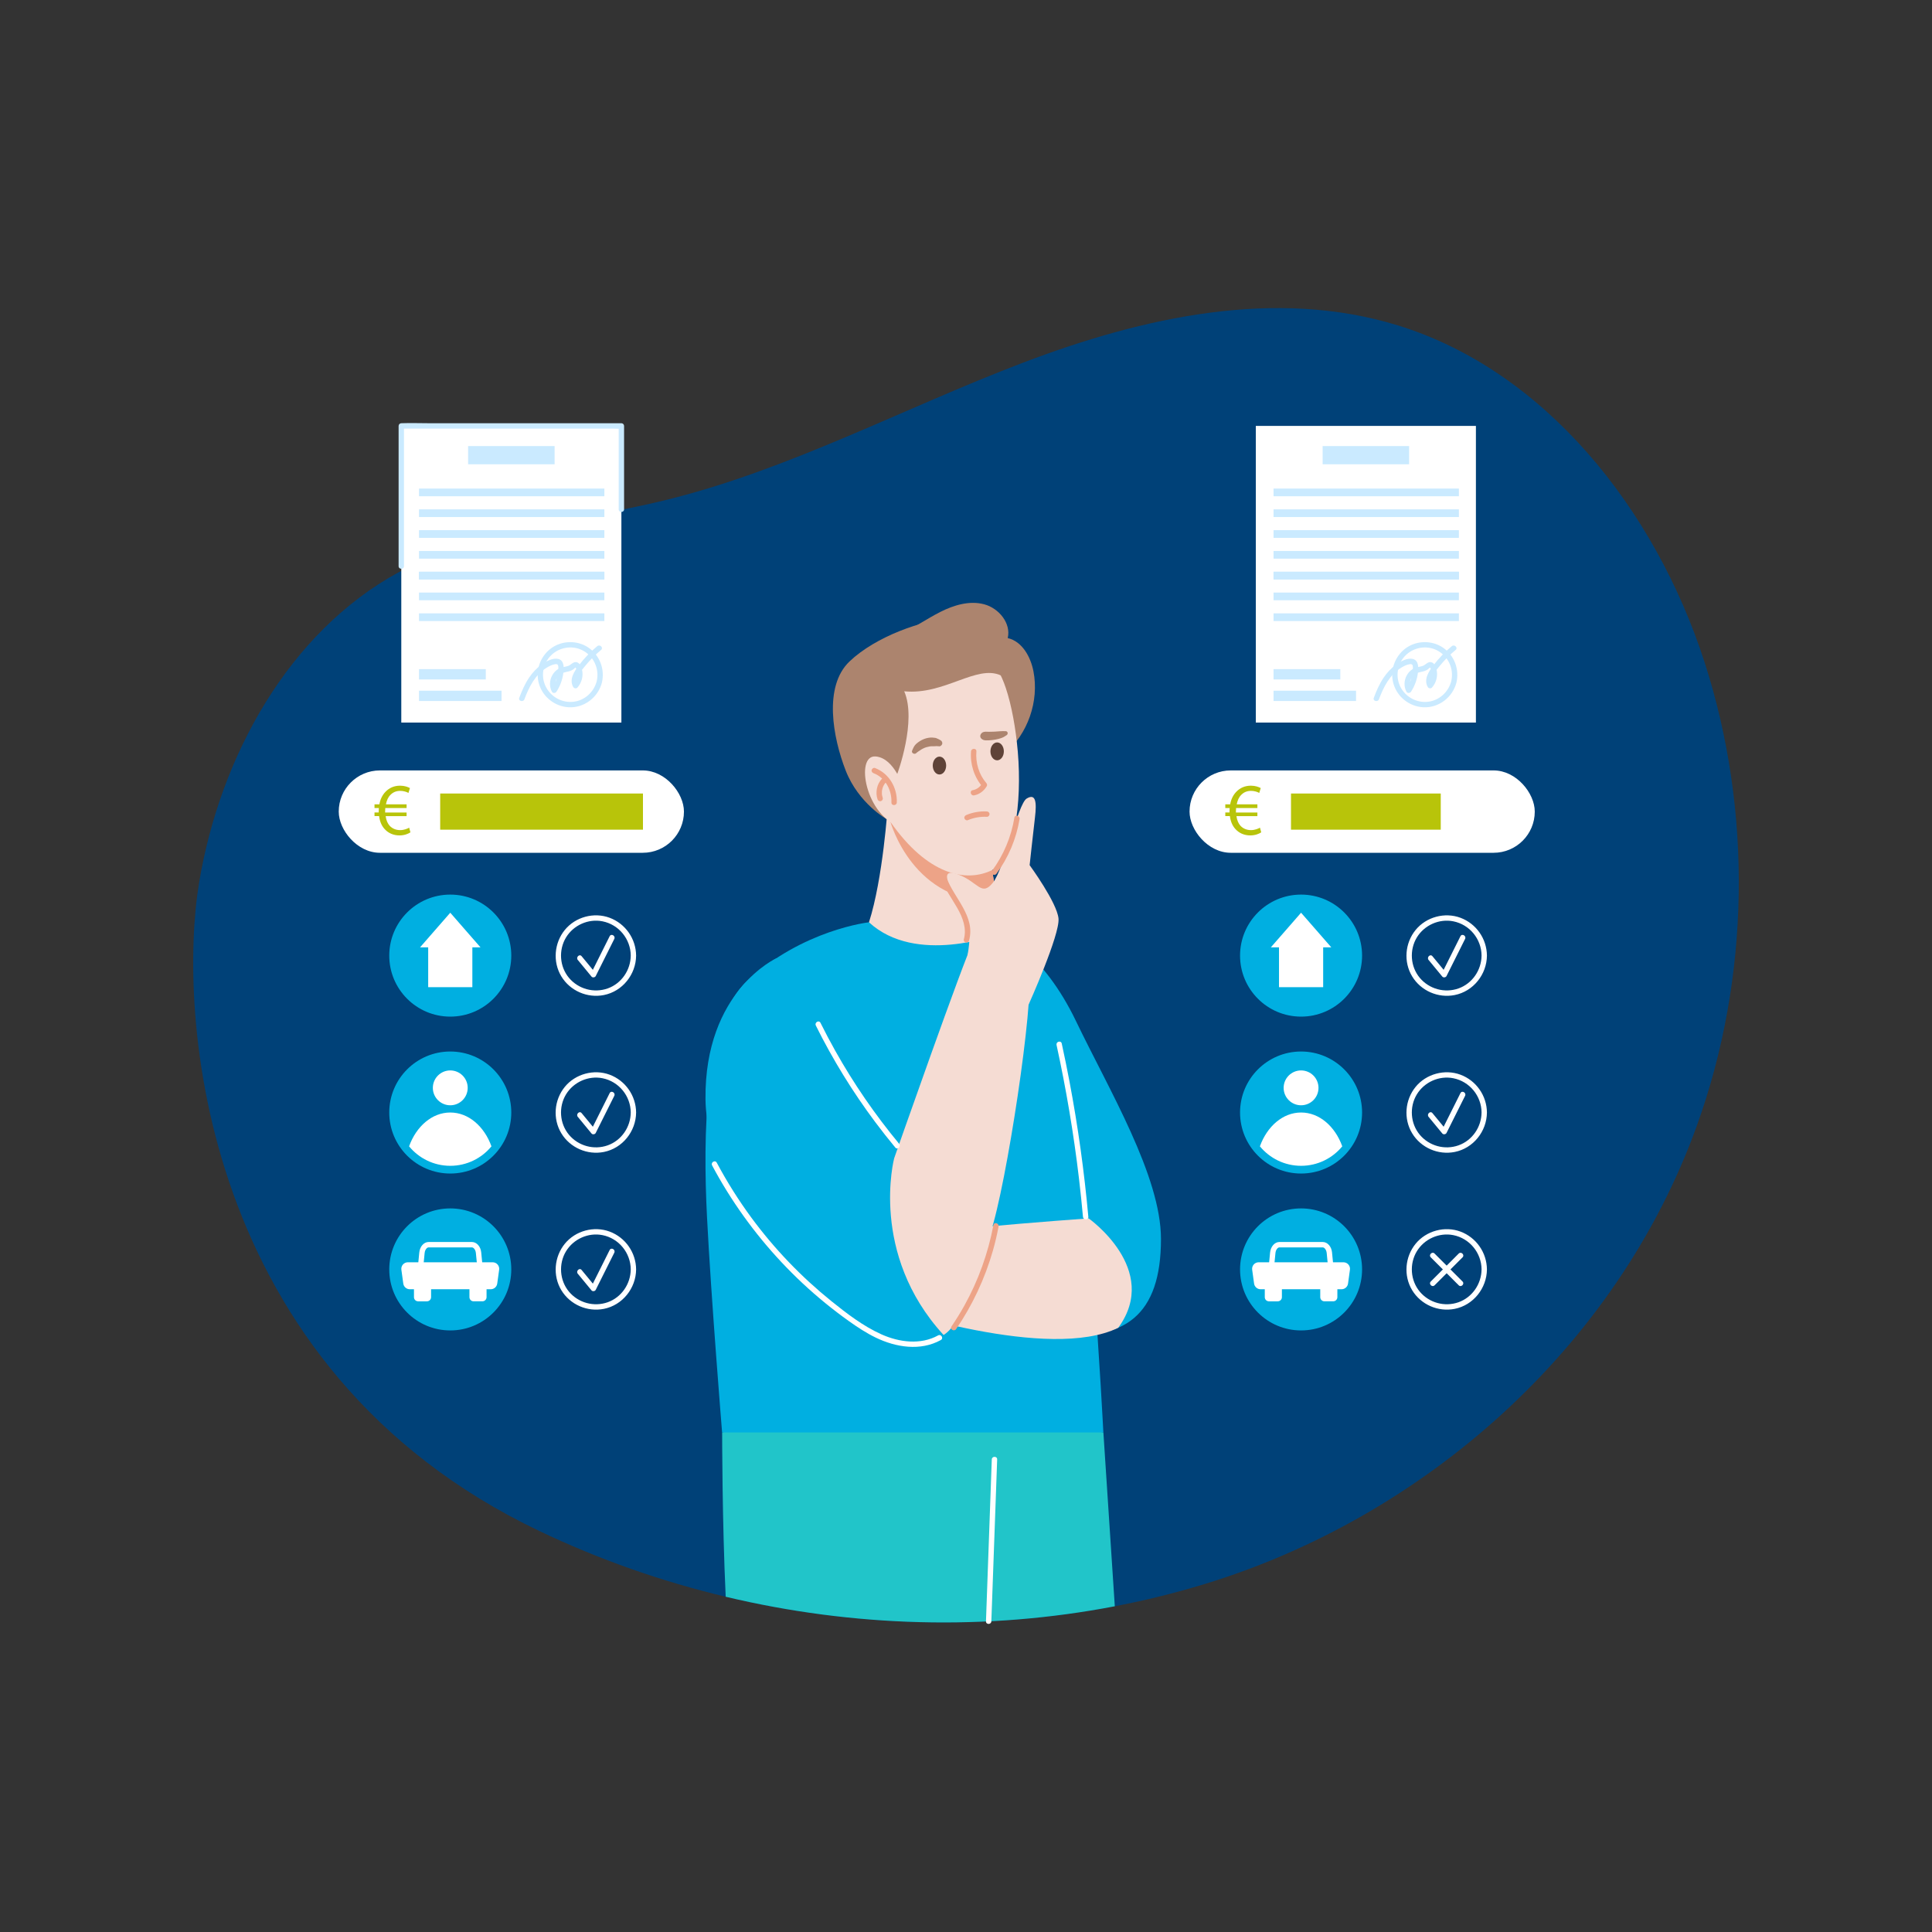 <?xml version="1.0" encoding="UTF-8"?>
<svg xmlns="http://www.w3.org/2000/svg" id="_Слой_2" data-name="Слой 2" viewBox="0 0 1000 1000">
  <rect x="0" y="0" width="1000" height="1000" fill="#333333" stroke="none"/>
  <defs>
    <style>
      .cls-1 {
        fill: #21c5c9;
      }

      .cls-2 {
        fill: #fff;
      }

      .cls-3 {
        fill: #b8c40a;
      }

      .cls-4 {
        fill: #004178;
      }

      .cls-5 {
        fill: #caeaff;
      }

      .cls-6 {
        fill: #ac846e;
      }

      .cls-7 {
        fill: #f5dcd3;
      }

      .cls-8 {
        fill: #00afe1;
      }

      .cls-9 {
        fill: #eda387;
      }

      .cls-10 {
        fill: #5f4338;
      }
    </style>
  </defs>
  <path class="cls-4" d="M878.28,582.69c-41.8,115.9-142.06,202.83-254.74,237.2-15.31,4.67-30.84,8.51-46.52,11.51-66.38,12.76-135.44,10.8-201.4-4.93-33.17-7.9-65.55-19.28-96.41-34-176.83-84.39-187.15-269.59-176.16-335.59,10.99-66.01,46.76-129.75,103.04-160.54,42.24-23.1,91.36-26.02,137.69-37.32,64.31-15.67,123.82-47.74,185.91-71.36,62.1-23.61,130.44-38.76,193.8-19.25,76.1,23.43,133.11,94.89,158.75,174.22,24.98,77.26,23.56,163.76-3.96,240.06Z"></path>
  <g>
    <path class="cls-1" d="M577.02,831.4c-66.38,12.76-135.44,10.8-201.4-4.93-1.84-38.95-1.84-85.03-1.84-85.03l89.04-23.9,108.29,23.9,5.91,89.96Z"></path>
    <path class="cls-8" d="M518.27,483.05s21.6,9.94,38.64,45.43c17.04,35.49,44.01,80.21,44.01,112.87,0,39.04-18.46,53.87-56.79,48.62-45.85-6.28-25.86-206.92-25.86-206.92Z"></path>
    <path class="cls-8" d="M449.78,477.38s-34.13,3.71-63.24,30.52c-22.03,20.3-22.72,80.21-20.59,122.09,2.13,41.88,7.81,111.45,7.81,111.45h197.34s-7.81-152.62-18.46-190.24c-10.65-37.62-16.94-55.37-34.38-68.15-17.44-12.78-68.49-5.67-68.49-5.67Z"></path>
    <path class="cls-6" d="M465.94,327.94c7.29-2.96,13.73-7.65,20.75-11.2s15.13-5.99,22.73-3.96c7.6,2.03,14.01,9.84,12.18,17.49,7.47,1.72,11.84,9.65,13.31,17.18,3.01,15.49-2.88,32.4-14.87,42.67-7.36-6.36-16.53-10.12-25.15-14.63s-17.16-10.25-21.59-18.91c-4.43-8.66-3.22-20.84,4.91-26.18"></path>
    <g>
      <path class="cls-7" d="M518.27,483.05c-2.3,.82-44.18,16.69-68.49-5.67,7.29-22.7,9.71-60.24,9.71-60.24l13.11,3.9,.19,.06,38.22,11.37,4.87,34.04,2.37,16.54Z"></path>
      <path class="cls-9" d="M515.9,466.51c-43.32,1.76-55.02-41.15-55.02-41.15l11.93-4.26,38.22,11.37,4.87,34.04Z"></path>
    </g>
    <path class="cls-7" d="M520.63,356.18c3,9.05,5.13,20.77,6.18,32.89,2.33,27.05-1.98,55.62-12.97,61.14-13.88,6.97-33.92,2.5-52.97-24.83-13.91-19.96-15.55-21.49-21.01-37.94-9.71-29.24-5.32-41.56,21.01-51.6,26.33-10.04,50.05-8.9,59.76,20.34Z"></path>
    <path class="cls-9" d="M502.61,388.91c-.54,6.61,1.61,13.3,5.93,18.33l-.22-1.68c-1.09,1.83-2.76,3.05-4.87,3.45-1.76,.33-1.01,3.01,.74,2.68,2.78-.52,5.1-2.32,6.53-4.72,.34-.56,.19-1.22-.22-1.68-3.86-4.48-5.6-10.51-5.12-16.36,.15-1.78-2.64-1.77-2.78,0h0Z"></path>
    <path class="cls-6" d="M474.24,389.82c.35-.37,.76-.65,1.21-.94,.31-.2,.62-.37,.92-.6,.17-.13-.18,.12,.11-.08,.12-.08,.24-.17,.37-.25,.47-.31,1-.54,1.51-.78,0,0,.51-.22,.23-.11s.19-.07,.24-.09c.28-.1,.56-.19,.85-.27,.55-.15,1.1-.26,1.66-.37,.33-.06-.55,.04,.02,0,.15-.01,.3-.03,.44-.04,.27-.02,.53-.02,.8-.03,.3-.01,.59-.01,.89,0,.22,0,.42,.01,.64-.02,.2,0,.38-.05,.55-.15,.45-.18,.34-.16-.31,.06,.21,.08,.55,.04,.78,.06,.31,.02,.63,.04,.94,.08,.7,.09,1.41-.58,1.59-1.21,.2-.72-.14-1.46-.76-1.86-.27-.17-.54-.34-.83-.48-.2-.1-.9-.49-1.2-.47,.56,.35,.65,.39,.27,.11-.21-.19-.46-.32-.74-.39-.21-.05-.43-.07-.64-.1-.39-.05-.79-.11-1.18-.13-1.41-.07-2.96,.22-4.27,.73-1.51,.59-2.73,1.35-3.96,2.4s-1.7,2.3-2.28,3.68c-.51,1.22,1.31,2.11,2.14,1.25h0Z"></path>
    <path class="cls-6" d="M464.43,400.57s10.23-27.42,3.59-42.76c20.73,2.07,37.38-13.97,50-8.23,2.25-13.33-11.23-30.34-25.85-29.51-14.61,.83-38.9,9.36-52.47,22.3-13.57,12.95-8.59,39.49-1.96,56.49,6.64,17,21.2,25.15,21.2,25.15l5.48-23.45Z"></path>
    <g>
      <path class="cls-7" d="M467.68,408.1s-4.51-15.65-14.39-16.56c-11-1.02-5.19,31.49,13.03,36.36,18.22,4.87,1.36-19.8,1.36-19.8Z"></path>
      <g>
        <path class="cls-9" d="M452.16,400.21c6.12,2.31,9.5,8.83,9.24,15.15-.07,1.79,2.71,1.79,2.78,0,.31-7.65-4.02-15.09-11.29-17.84-.7-.27-1.52,.29-1.71,.97-.21,.78,.27,1.44,.97,1.71h0Z"></path>
        <path class="cls-9" d="M456.9,412.95c-.13-.38-.23-.76-.31-1.15-.02-.09-.03-.18-.05-.28,0-.02-.04-.29-.03-.16,.02,.14-.02-.24-.02-.23,0-.09-.01-.19-.02-.28-.02-.4-.02-.8,.01-1.19,0-.09,.01-.19,.02-.28,0-.02,.03-.29,.02-.16s.02-.14,.03-.16c.02-.11,.04-.23,.06-.34,.08-.36,.17-.72,.29-1.07,.16-.49,.14-.44,.36-.87,.17-.34,.36-.68,.58-.99,.16-.24,.3-.42,.63-.75,.52-.54,.54-1.43,0-1.97s-1.44-.54-1.97,0c-2.65,2.75-3.49,7.04-2.29,10.64,.24,.71,.96,1.18,1.71,.97,.7-.19,1.21-.99,.97-1.71h0Z"></path>
      </g>
    </g>
    <ellipse class="cls-10" cx="486.26" cy="396.25" rx="3.47" ry="4.63"></ellipse>
    <ellipse class="cls-10" cx="516.12" cy="388.91" rx="3.47" ry="4.63"></ellipse>
    <path class="cls-9" d="M500.88,424.54c3.15-1.32,6.5-1.93,9.91-1.76,.75,.04,1.39-.67,1.39-1.39,0-.78-.64-1.35-1.39-1.39-3.63-.18-7.3,.45-10.64,1.86-.69,.29-1.19,.92-.97,1.71,.18,.65,1.01,1.26,1.71,.97h0Z"></path>
    <path class="cls-6" d="M520.51,378.46c-.97-.02-1.91-.06-2.88,.03-.94,.09-1.89,.16-2.84,.21s-1.91,.07-2.87,.07c-1.17,0-2.54-.27-3.55,.46s-1.42,2.18-.4,3.11c.7,.63,1.42,.86,2.36,.88,.53,.01,1.07,0,1.6-.03,1.12-.05,2.22-.19,3.32-.39,.98-.18,1.93-.42,2.87-.73,1.11-.37,2.01-.89,2.95-1.57,.86-.62,.6-2.02-.55-2.04h0Z"></path>
    <path class="cls-7" d="M563.46,630.62s-111.61,7.9-118.71,13.57c-7.1,5.68-6.27,26.26,5.03,29.81,11.3,3.55,93.36,30.77,129.03,13.24,22.11-30.24-15.35-56.63-15.35-56.63Z"></path>
    <path class="cls-8" d="M401.97,495.92s-37.38,16.88-36.81,73.03c.57,56.15,69.67,113.72,91.12,126.21,11.86,6.9,24.46,1.54,32.11-4.16,0,0,18.26-39.38-2.13-62.42-30.14-34.07-57.12-78.08-68.48-97.96-11.36-19.88-15.81-34.7-15.81-34.7Z"></path>
    <path class="cls-7" d="M462.82,599.51s36.6-104.47,41.01-112.36c4.42-7.89,26-.06,28.76,15.56,2.77,15.62-11.68,111.06-19.94,135.5-8.27,24.44-14.67,46.88-24.26,52.78-38.6-42.12-25.57-91.48-25.57-91.48Z"></path>
    <path class="cls-7" d="M500.81,494.2s3.73-17.32-2.85-25.82c-6.58-8.5-12.62-19.78-2.06-15.79,10.56,4,12.06,11.67,18.03,4.27,5.97-7.4,12.82-40.74,17.49-43.54,4.66-2.8,5.25,1.71,4.27,9.87-.98,8.16-2.75,24.62-2.75,24.62,0,0,14.12,19.28,14.94,27.6,.82,8.32-15.47,44.57-15.47,44.57,0,0-26.55-10.93-31.59-25.79Z"></path>
    <path class="cls-2" d="M513.35,755.4c-.76,21.22-1.52,42.45-2.29,63.67-.24,6.71-.48,13.42-.72,20.12-.06,1.79,2.72,1.79,2.78,0,.76-21.22,1.52-42.45,2.29-63.67,.24-6.71,.48-13.42,.72-20.12,.06-1.79-2.72-1.79-2.78,0h0Z"></path>
    <path class="cls-2" d="M546.87,540.88c4.98,22.81,8.86,45.86,11.6,69.05,.78,6.62,1.47,13.25,2.07,19.88,.16,1.77,2.94,1.78,2.78,0-2.12-23.5-5.38-46.9-9.77-70.09-1.24-6.55-2.57-13.08-3.99-19.59-.38-1.75-3.06-1.01-2.68,.74h0Z"></path>
    <path class="cls-2" d="M422.27,530.81c8.73,17.56,19.03,34.32,30.78,50.02,3.34,4.47,6.8,8.85,10.36,13.14,1.14,1.38,3.1-.6,1.97-1.97-12.44-15-23.52-31.12-33.05-48.11-2.67-4.76-5.22-9.59-7.65-14.48-.8-1.6-3.2-.2-2.4,1.4h0Z"></path>
    <path class="cls-2" d="M368.58,603.21c9.69,18.18,21.81,35.06,35.9,50.09,7.07,7.54,14.64,14.62,22.65,21.15,3.97,3.24,8.05,6.36,12.22,9.33,4.45,3.17,9.04,6.2,13.97,8.58,10.43,5.04,23.08,7.08,33.65,1.24,1.57-.87,.17-3.27-1.4-2.4-9.11,5.04-20.21,3.56-29.36-.55-9.42-4.23-17.9-10.75-25.91-17.2-15.55-12.53-29.51-27.07-41.36-43.15-6.66-9.05-12.66-18.58-17.95-28.5-.84-1.58-3.24-.18-2.4,1.4h0Z"></path>
    <path class="cls-9" d="M494.88,687.96c8.46-12.41,14.91-26.18,19.04-40.62,1.18-4.12,2.15-8.3,2.95-12.51,.33-1.75-2.35-2.5-2.68-.74-2.75,14.6-7.82,28.72-15.05,41.71-2.05,3.69-4.28,7.27-6.65,10.76-1.01,1.48,1.4,2.87,2.4,1.4h0Z"></path>
    <path class="cls-9" d="M501.57,486.88c3.47-12.55-7.73-21.96-11.74-32.71-.62-1.66-3.31-.94-2.68,.74,2.02,5.43,5.48,10.06,8.33,15.06s4.96,10.57,3.41,16.17c-.48,1.73,2.2,2.46,2.68,.74h0Z"></path>
    <path class="cls-9" d="M515.79,452.23c6.15-8.32,10.26-18.07,11.93-28.28,.28-1.75-2.39-2.5-2.68-.74-1.63,10.01-5.62,19.46-11.64,27.62-1.06,1.44,1.35,2.83,2.4,1.4h0Z"></path>
  </g>
  <g>
    <rect class="cls-2" x="207.71" y="220.45" width="113.92" height="153.55"></rect>
    <g>
      <rect class="cls-5" x="242.29" y="230.88" width="44.77" height="9.43"></rect>
      <rect class="cls-5" x="216.88" y="252.88" width="95.94" height="3.98"></rect>
      <rect class="cls-5" x="216.88" y="263.64" width="95.94" height="3.98"></rect>
      <rect class="cls-5" x="216.88" y="274.41" width="95.94" height="3.98"></rect>
      <rect class="cls-5" x="216.88" y="285.18" width="95.94" height="3.98"></rect>
      <rect class="cls-5" x="216.88" y="295.94" width="95.94" height="3.98"></rect>
      <rect class="cls-5" x="216.88" y="295.94" width="95.94" height="3.98"></rect>
      <rect class="cls-5" x="216.88" y="306.71" width="95.94" height="3.98"></rect>
      <rect class="cls-5" x="216.88" y="317.47" width="95.94" height="3.98"></rect>
    </g>
    <path class="cls-5" d="M308.87,352.56c-1.46,5.66-6.25,10.05-12.13,10.68-5.95,.64-11.68-2.58-14.3-7.94s-1.42-11.82,2.67-15.97c4.11-4.18,10.66-5.43,15.99-2.91,6.06,2.87,9.3,9.63,7.76,16.15-.41,1.74,2.27,2.48,2.68,.74,1.63-6.89-1.1-14.11-6.97-18.11-5.78-3.93-13.79-3.75-19.39,.42-5.65,4.21-8.24,11.66-6.18,18.45,2.06,6.8,8.27,11.63,15.36,12.01,7.98,.43,15.21-5.1,17.19-12.78,.45-1.73-2.23-2.47-2.68-.74Z"></path>
    <path class="cls-5" d="M271.43,361.95c2.34-6.25,5.56-12.72,11.46-16.31,1.31-.8,2.82-1.59,4.36-1.84,.64-.11,1.29-.13,1.58,.55s.15,1.76,.11,2.49c-.21,3.5-1.4,6.85-3.3,9.77h2.4c-.89-1.7-.77-3.78,.1-5.47,1.09-2.13,2.83-2.91,5.08-3.37,1.25-.25,2.49-.57,3.53-1.32,.14-.1,1.01-.95,1.11-.92,.31,.08,.61,1.44,.68,1.7,.58,2.32-.03,4.89-1.61,6.69,.73,.09,1.46,.19,2.18,.28-1.82-3.13,1.93-7.24,3.76-9.49,2.46-3.04,5.23-5.8,8.25-8.29,1.38-1.14-.6-3.1-1.97-1.97-3.54,2.92-6.7,6.22-9.48,9.86-2.38,3.11-5.24,7.36-2.96,11.29,.43,.73,1.59,.96,2.18,.28,2.28-2.6,3.2-6.2,2.29-9.56-.42-1.54-1.29-3.58-3.16-3.62-.82-.02-1.52,.41-2.14,.9-.75,.59-1.38,1-2.32,1.24-1.6,.41-3.24,.58-4.67,1.46-1.25,.77-2.29,1.89-3.01,3.17-1.48,2.63-1.64,5.84-.23,8.53,.51,.97,1.86,.83,2.4,0,1.84-2.84,3.04-6.05,3.5-9.41,.36-2.65,.71-6.81-2.72-7.55-2.86-.62-6.32,1.39-8.55,2.99-2.55,1.82-4.67,4.13-6.42,6.72-2.18,3.22-3.73,6.82-5.09,10.45-.63,1.68,2.06,2.4,2.68,.74h0Z"></path>
    <g>
      <rect class="cls-5" x="216.88" y="346.35" width="34.56" height="5.34"></rect>
      <rect class="cls-5" x="216.88" y="357.5" width="42.71" height="5.34"></rect>
    </g>
  </g>
  <g>
    <rect class="cls-2" x="650.01" y="220.45" width="113.92" height="153.55"></rect>
    <g>
      <rect class="cls-5" x="684.59" y="230.88" width="44.77" height="9.43"></rect>
      <rect class="cls-5" x="659.18" y="252.88" width="95.94" height="3.98"></rect>
      <rect class="cls-5" x="659.18" y="263.64" width="95.94" height="3.98"></rect>
      <rect class="cls-5" x="659.18" y="274.41" width="95.94" height="3.98"></rect>
      <rect class="cls-5" x="659.18" y="285.18" width="95.94" height="3.98"></rect>
      <rect class="cls-5" x="659.18" y="295.94" width="95.94" height="3.98"></rect>
      <rect class="cls-5" x="659.18" y="295.94" width="95.94" height="3.98"></rect>
      <rect class="cls-5" x="659.18" y="306.71" width="95.94" height="3.98"></rect>
      <rect class="cls-5" x="659.18" y="317.47" width="95.94" height="3.98"></rect>
    </g>
    <path class="cls-5" d="M751.17,352.56c-1.46,5.66-6.25,10.05-12.13,10.68-5.95,.64-11.68-2.58-14.3-7.94-2.57-5.27-1.42-11.82,2.67-15.97,4.11-4.18,10.66-5.43,15.99-2.91,6.06,2.87,9.3,9.63,7.76,16.15-.41,1.74,2.27,2.48,2.68,.74,1.63-6.89-1.1-14.11-6.97-18.11-5.78-3.93-13.79-3.75-19.39,.42s-8.24,11.66-6.18,18.45c2.06,6.8,8.27,11.63,15.36,12.01,7.98,.43,15.21-5.1,17.19-12.78,.45-1.73-2.23-2.47-2.68-.74Z"></path>
    <path class="cls-5" d="M713.74,361.95c2.34-6.25,5.56-12.72,11.46-16.31,1.31-.8,2.82-1.59,4.36-1.84,.64-.11,1.29-.13,1.58,.55s.15,1.76,.11,2.49c-.21,3.5-1.4,6.85-3.3,9.77h2.4c-.89-1.7-.77-3.78,.1-5.47,1.09-2.13,2.83-2.91,5.08-3.37,1.25-.25,2.49-.57,3.53-1.32,.14-.1,1.01-.95,1.11-.92,.31,.08,.61,1.44,.68,1.7,.58,2.32-.03,4.89-1.61,6.69,.73,.09,1.46,.19,2.18,.28-1.82-3.13,1.93-7.24,3.76-9.49,2.46-3.04,5.23-5.8,8.25-8.29,1.38-1.14-.6-3.1-1.97-1.97-3.54,2.92-6.7,6.22-9.48,9.86-2.38,3.11-5.24,7.36-2.96,11.29,.43,.73,1.59,.96,2.18,.28,2.28-2.6,3.2-6.2,2.29-9.56-.42-1.54-1.29-3.58-3.16-3.62-.82-.02-1.52,.41-2.14,.9-.75,.59-1.38,1-2.32,1.24-1.6,.41-3.24,.58-4.67,1.46-1.25,.77-2.29,1.89-3.01,3.17-1.48,2.63-1.64,5.84-.23,8.53,.51,.97,1.86,.83,2.4,0,1.84-2.84,3.04-6.05,3.5-9.41,.36-2.65,.71-6.81-2.72-7.55-2.86-.62-6.32,1.39-8.55,2.99-2.55,1.82-4.67,4.13-6.42,6.72-2.18,3.22-3.73,6.82-5.09,10.45-.63,1.68,2.06,2.4,2.68,.74h0Z"></path>
    <g>
      <rect class="cls-5" x="659.18" y="346.35" width="34.56" height="5.34"></rect>
      <rect class="cls-5" x="659.18" y="357.5" width="42.71" height="5.34"></rect>
    </g>
  </g>
  <g>
    <rect class="cls-2" x="175.33" y="398.77" width="178.68" height="42.63" rx="21.32" ry="21.32"></rect>
    <path class="cls-3" d="M212.47,430.8c-1.19,.8-3.18,1.61-5.71,1.61-3.1,0-5.86-1.19-7.78-3.41-1.46-1.61-2.41-3.83-2.76-6.59h-2.38v-1.88h2.18v-.57c0-.61,.04-1.19,.08-1.72h-2.26v-1.92h2.53c.46-2.68,1.61-4.9,3.14-6.47,1.95-2.03,4.44-3.18,7.58-3.18,2.26,0,4.02,.65,5.09,1.23l-.77,2.53c-.96-.57-2.57-1.07-4.29-1.07-2.07,0-3.75,.73-5.06,2.11-1.15,1.11-1.92,2.83-2.3,4.86h10.69v1.92h-11.03c-.04,.5-.08,1.07-.08,1.61v.69h11.11v1.88h-10.84c.31,2.22,1.07,3.87,2.11,5.02,1.42,1.49,3.33,2.22,5.4,2.22s3.79-.77,4.67-1.26l.65,2.41Z"></path>
    <rect class="cls-3" x="227.84" y="410.72" width="104.96" height="18.72"></rect>
  </g>
  <g>
    <g>
      <g>
        <path class="cls-2" d="M299.09,496.89c2.36,2.86,4.72,5.73,7.08,8.59,.55,.67,1.81,.47,2.18-.28,2.8-5.61,5.61-11.21,8.41-16.82,.4-.79,.79-1.59,1.19-2.38,.8-1.6-1.6-3.01-2.4-1.4-2.8,5.61-5.61,11.21-8.41,16.82l-1.19,2.38,2.18-.28c-2.36-2.86-4.72-5.73-7.08-8.59-1.14-1.38-3.1,.59-1.97,1.97h0Z"></path>
        <path class="cls-2" d="M329.25,494.62c-.07-8.71-5.52-16.53-13.69-19.58s-17.72-.43-23.21,6.29-6.36,16.54-1.79,24.06c4.54,7.48,13.45,11.35,22.02,9.64,9.64-1.92,16.59-10.67,16.67-20.42,.01-1.79-2.77-1.79-2.78,0-.06,7.51-4.79,14.47-11.93,17-7.14,2.53-15.15,.33-20.02-5.45-4.91-5.83-5.48-14.44-1.55-20.93,3.87-6.37,11.54-9.82,18.88-8.36,8.45,1.68,14.56,9.16,14.63,17.74,.01,1.79,2.79,1.79,2.78,0Z"></path>
      </g>
      <g>
        <path class="cls-2" d="M299.09,578.1c2.36,2.86,4.72,5.73,7.08,8.59,.55,.67,1.81,.47,2.18-.28,2.8-5.61,5.61-11.21,8.41-16.82,.4-.79,.79-1.59,1.19-2.38,.8-1.6-1.6-3.01-2.4-1.4-2.8,5.61-5.61,11.21-8.41,16.82-.4,.79-.79,1.59-1.19,2.38,.73-.09,1.46-.19,2.18-.28-2.36-2.86-4.72-5.73-7.08-8.59-1.14-1.38-3.1,.59-1.97,1.97h0Z"></path>
        <path class="cls-2" d="M329.25,575.84c-.07-8.71-5.52-16.53-13.69-19.58-8.14-3.03-17.72-.43-23.21,6.29-5.54,6.78-6.36,16.54-1.79,24.06,4.54,7.48,13.45,11.35,22.02,9.64,9.64-1.92,16.59-10.67,16.67-20.42,.01-1.79-2.77-1.79-2.78,0-.06,7.51-4.79,14.47-11.93,17-7.14,2.53-15.15,.33-20.02-5.45-4.91-5.83-5.48-14.44-1.55-20.93,3.87-6.37,11.54-9.82,18.88-8.36,8.45,1.68,14.56,9.16,14.63,17.74,.01,1.79,2.79,1.79,2.78,0Z"></path>
      </g>
      <g>
        <path class="cls-2" d="M299.09,659.31c2.36,2.86,4.72,5.73,7.08,8.59,.55,.67,1.81,.47,2.18-.28,2.8-5.61,5.61-11.21,8.41-16.82,.4-.79,.79-1.59,1.19-2.38,.8-1.6-1.6-3.01-2.4-1.4-2.8,5.61-5.61,11.21-8.41,16.82-.4,.79-.79,1.59-1.19,2.38,.73-.09,1.46-.19,2.18-.28-2.36-2.86-4.72-5.73-7.08-8.59-1.14-1.38-3.1,.59-1.97,1.97h0Z"></path>
        <path class="cls-2" d="M329.25,657.05c-.07-8.71-5.52-16.53-13.69-19.58s-17.72-.43-23.21,6.29-6.36,16.54-1.79,24.06c4.54,7.48,13.45,11.35,22.02,9.64,9.64-1.92,16.59-10.67,16.67-20.42,.01-1.79-2.77-1.79-2.78,0-.06,7.51-4.79,14.47-11.93,17-7.14,2.53-15.15,.33-20.02-5.45s-5.48-14.44-1.55-20.93c3.87-6.37,11.54-9.82,18.88-8.36,8.45,1.68,14.56,9.16,14.63,17.74,.01,1.79,2.79,1.79,2.78,0Z"></path>
      </g>
    </g>
    <g>
      <g>
        <circle class="cls-8" cx="233.06" cy="494.62" r="31.58"></circle>
        <rect class="cls-2" x="221.63" y="488.1" width="22.86" height="22.86"></rect>
        <polygon class="cls-2" points="233.06 472.42 240.88 481.39 248.71 490.35 233.06 490.35 217.41 490.35 225.23 481.39 233.06 472.42"></polygon>
      </g>
      <g>
        <circle class="cls-8" cx="233.06" cy="575.84" r="31.58"></circle>
        <path class="cls-2" d="M254.38,593.34c-5.06,6.15-12.73,10.08-21.32,10.08s-16.26-3.93-21.32-10.08c3.73-10.34,11.88-17.51,21.32-17.51s17.59,7.16,21.32,17.51Z"></path>
        <circle class="cls-2" cx="233.06" cy="563.07" r="9.02"></circle>
      </g>
      <g>
        <circle class="cls-8" cx="233.06" cy="657.05" r="31.58"></circle>
        <g>
          <path class="cls-2" d="M249.09,648.3c-.3-3.11-2.37-5.44-4.82-5.44h-22.43c-2.45,0-4.51,2.33-4.82,5.44l-1.18,12.02h34.42l-1.18-12.02Z"></path>
          <path class="cls-8" d="M218.91,657.55l.88-8.97c.17-1.75,1.2-2.93,2.05-2.93h22.43c.85,0,1.88,1.18,2.05,2.93l.88,8.97h-28.29Z"></path>
          <path class="cls-2" d="M233.06,653.35h-21.95c-2.06,0-3.64,1.82-3.36,3.85l.99,7.18c.23,1.68,1.67,2.93,3.36,2.93h41.91c1.69,0,3.13-1.25,3.36-2.93l.99-7.18c.28-2.04-1.3-3.85-3.36-3.85h-21.95Z"></path>
          <path class="cls-2" d="M214.27,664.7h8.86v6.72c0,1.18-.96,2.14-2.14,2.14h-4.58c-1.18,0-2.14-.96-2.14-2.14v-6.72h0Z"></path>
          <path class="cls-2" d="M245.13,664.7h4.58c1.18,0,2.14,.96,2.14,2.14v6.72h-8.86v-6.72c0-1.18,.96-2.14,2.14-2.14Z" transform="translate(494.83 1338.26) rotate(-180)"></path>
        </g>
      </g>
    </g>
  </g>
  <g>
    <rect class="cls-2" x="615.71" y="398.77" width="178.68" height="42.63" rx="21.32" ry="21.32"></rect>
    <path class="cls-3" d="M652.84,430.8c-1.19,.8-3.18,1.61-5.71,1.61-3.1,0-5.86-1.19-7.78-3.41-1.46-1.61-2.41-3.83-2.76-6.59h-2.38v-1.88h2.18v-.57c0-.61,.04-1.19,.08-1.72h-2.26v-1.92h2.53c.46-2.68,1.61-4.9,3.14-6.47,1.95-2.03,4.44-3.18,7.58-3.18,2.26,0,4.02,.65,5.09,1.23l-.77,2.53c-.96-.57-2.57-1.07-4.29-1.07-2.07,0-3.75,.73-5.06,2.11-1.15,1.11-1.92,2.83-2.3,4.86h10.69v1.92h-11.03c-.04,.5-.08,1.07-.08,1.61v.69h11.11v1.88h-10.84c.31,2.22,1.07,3.87,2.11,5.02,1.42,1.49,3.33,2.22,5.4,2.22s3.79-.77,4.67-1.26l.65,2.41Z"></path>
    <rect class="cls-3" x="668.22" y="410.72" width="77.51" height="18.72"></rect>
  </g>
  <g>
    <g>
      <path class="cls-2" d="M769.63,657.05c-.07-8.71-5.52-16.53-13.69-19.58-8.14-3.03-17.72-.43-23.21,6.29-5.54,6.78-6.36,16.54-1.79,24.06,4.54,7.48,13.45,11.35,22.02,9.64,9.64-1.92,16.59-10.67,16.67-20.42,.01-1.79-2.77-1.79-2.78,0-.06,7.51-4.79,14.47-11.93,17-7.14,2.53-15.15,.33-20.02-5.45-4.91-5.83-5.48-14.44-1.55-20.93,3.87-6.37,11.54-9.82,18.88-8.36,8.45,1.68,14.56,9.16,14.63,17.74,.01,1.79,2.79,1.79,2.78,0Z"></path>
      <g>
        <path class="cls-2" d="M755.03,648.84c-4.82,4.82-9.63,9.63-14.45,14.45-1.27,1.27,.7,3.23,1.97,1.97,4.82-4.82,9.63-9.63,14.45-14.45,1.27-1.27-.7-3.23-1.97-1.97h0Z"></path>
        <path class="cls-2" d="M756.99,663.29c-4.82-4.82-9.63-9.63-14.45-14.45-1.27-1.27-3.23,.7-1.97,1.97,4.82,4.82,9.63,9.63,14.45,14.45,1.27,1.27,3.23-.7,1.97-1.97h0Z"></path>
      </g>
    </g>
    <g>
      <path class="cls-2" d="M739.46,496.89c2.36,2.86,4.72,5.73,7.08,8.59,.55,.67,1.81,.47,2.18-.28,2.8-5.61,5.61-11.21,8.41-16.82,.4-.79,.79-1.59,1.19-2.38,.8-1.6-1.6-3.01-2.4-1.4-2.8,5.61-5.61,11.21-8.41,16.82-.4,.79-.79,1.59-1.19,2.38l2.18-.28c-2.36-2.86-4.72-5.73-7.08-8.59-1.14-1.38-3.1,.59-1.97,1.97h0Z"></path>
      <path class="cls-2" d="M769.63,494.62c-.07-8.71-5.52-16.53-13.69-19.58-8.14-3.03-17.72-.43-23.21,6.29-5.54,6.78-6.36,16.54-1.79,24.06,4.54,7.48,13.45,11.35,22.02,9.64,9.64-1.92,16.59-10.67,16.67-20.42,.01-1.79-2.77-1.79-2.78,0-.06,7.51-4.79,14.47-11.93,17-7.14,2.53-15.15,.33-20.02-5.45-4.91-5.83-5.48-14.44-1.55-20.93,3.87-6.37,11.54-9.82,18.88-8.36,8.45,1.68,14.56,9.16,14.63,17.74,.01,1.79,2.79,1.79,2.78,0Z"></path>
    </g>
    <g>
      <path class="cls-2" d="M739.46,578.1c2.36,2.86,4.72,5.73,7.08,8.59,.55,.67,1.81,.47,2.18-.28,2.8-5.61,5.61-11.21,8.41-16.82l1.19-2.38c.8-1.6-1.6-3.01-2.4-1.4-2.8,5.61-5.61,11.21-8.41,16.82l-1.19,2.38c.73-.09,1.46-.19,2.18-.28-2.36-2.86-4.72-5.73-7.08-8.59-1.14-1.38-3.1,.59-1.97,1.97h0Z"></path>
      <path class="cls-2" d="M769.63,575.84c-.07-8.71-5.52-16.53-13.69-19.58-8.14-3.03-17.72-.43-23.21,6.29-5.54,6.78-6.36,16.54-1.79,24.06,4.54,7.48,13.45,11.35,22.02,9.64,9.64-1.92,16.59-10.67,16.67-20.42,.01-1.79-2.77-1.79-2.78,0-.06,7.51-4.79,14.47-11.93,17-7.14,2.53-15.15,.33-20.02-5.45-4.91-5.83-5.48-14.44-1.55-20.93,3.87-6.37,11.54-9.82,18.88-8.36,8.45,1.68,14.56,9.16,14.63,17.74,.01,1.79,2.79,1.79,2.78,0Z"></path>
    </g>
    <g>
      <g>
        <circle class="cls-8" cx="673.43" cy="494.62" r="31.58"></circle>
        <rect class="cls-2" x="662.01" y="488.1" width="22.86" height="22.86"></rect>
        <polygon class="cls-2" points="673.43 472.42 681.26 481.39 689.08 490.35 673.43 490.35 657.78 490.35 665.61 481.39 673.43 472.42"></polygon>
      </g>
      <g>
        <circle class="cls-8" cx="673.43" cy="575.84" r="31.58"></circle>
        <path class="cls-2" d="M694.76,593.34c-5.06,6.15-12.73,10.08-21.32,10.08s-16.26-3.93-21.32-10.08c3.73-10.34,11.88-17.51,21.32-17.51s17.59,7.16,21.32,17.51Z"></path>
        <circle class="cls-2" cx="673.43" cy="563.07" r="9.02"></circle>
      </g>
      <g>
        <circle class="cls-8" cx="673.43" cy="657.05" r="31.58"></circle>
        <g>
          <path class="cls-2" d="M689.47,648.3c-.3-3.11-2.37-5.44-4.82-5.44h-22.43c-2.45,0-4.51,2.33-4.82,5.44l-1.18,12.02h34.42l-1.18-12.02Z"></path>
          <path class="cls-8" d="M659.29,657.55l.88-8.97c.17-1.75,1.2-2.93,2.05-2.93h22.43c.85,0,1.88,1.18,2.05,2.93l.88,8.97h-28.29Z"></path>
          <path class="cls-2" d="M673.43,653.35h-21.95c-2.06,0-3.64,1.82-3.36,3.85l.99,7.18c.23,1.68,1.67,2.93,3.36,2.93h41.91c1.69,0,3.13-1.25,3.36-2.93l.99-7.18c.28-2.04-1.3-3.85-3.36-3.85h-21.95Z"></path>
          <path class="cls-2" d="M654.65,664.7h8.86v6.72c0,1.18-.96,2.14-2.14,2.14h-4.58c-1.18,0-2.14-.96-2.14-2.14v-6.72h0Z"></path>
          <path class="cls-2" d="M685.5,664.7h4.58c1.18,0,2.14,.96,2.14,2.14v6.72h-8.86v-6.72c0-1.18,.96-2.14,2.14-2.14Z" transform="translate(1375.58 1338.26) rotate(-180)"></path>
        </g>
      </g>
    </g>
  </g>
  <path class="cls-5" d="M323.02,263.64v-43.19c0-.75-.64-1.39-1.39-1.39h-99.86c-4.61,0-9.25-.18-13.86,0-.07,0-.13,0-.2,0-.75,0-1.39,.64-1.39,1.39v72.6c0,1.79,2.78,1.79,2.78,0v-72.6c-.46,.46-.93,.93-1.39,1.39h109.25c1.45,0,3.03,.19,4.47,0,.06,0,.13,0,.2,0l-1.39-1.39v43.19c0,1.79,2.78,1.79,2.78,0h0Z"></path>
</svg>
